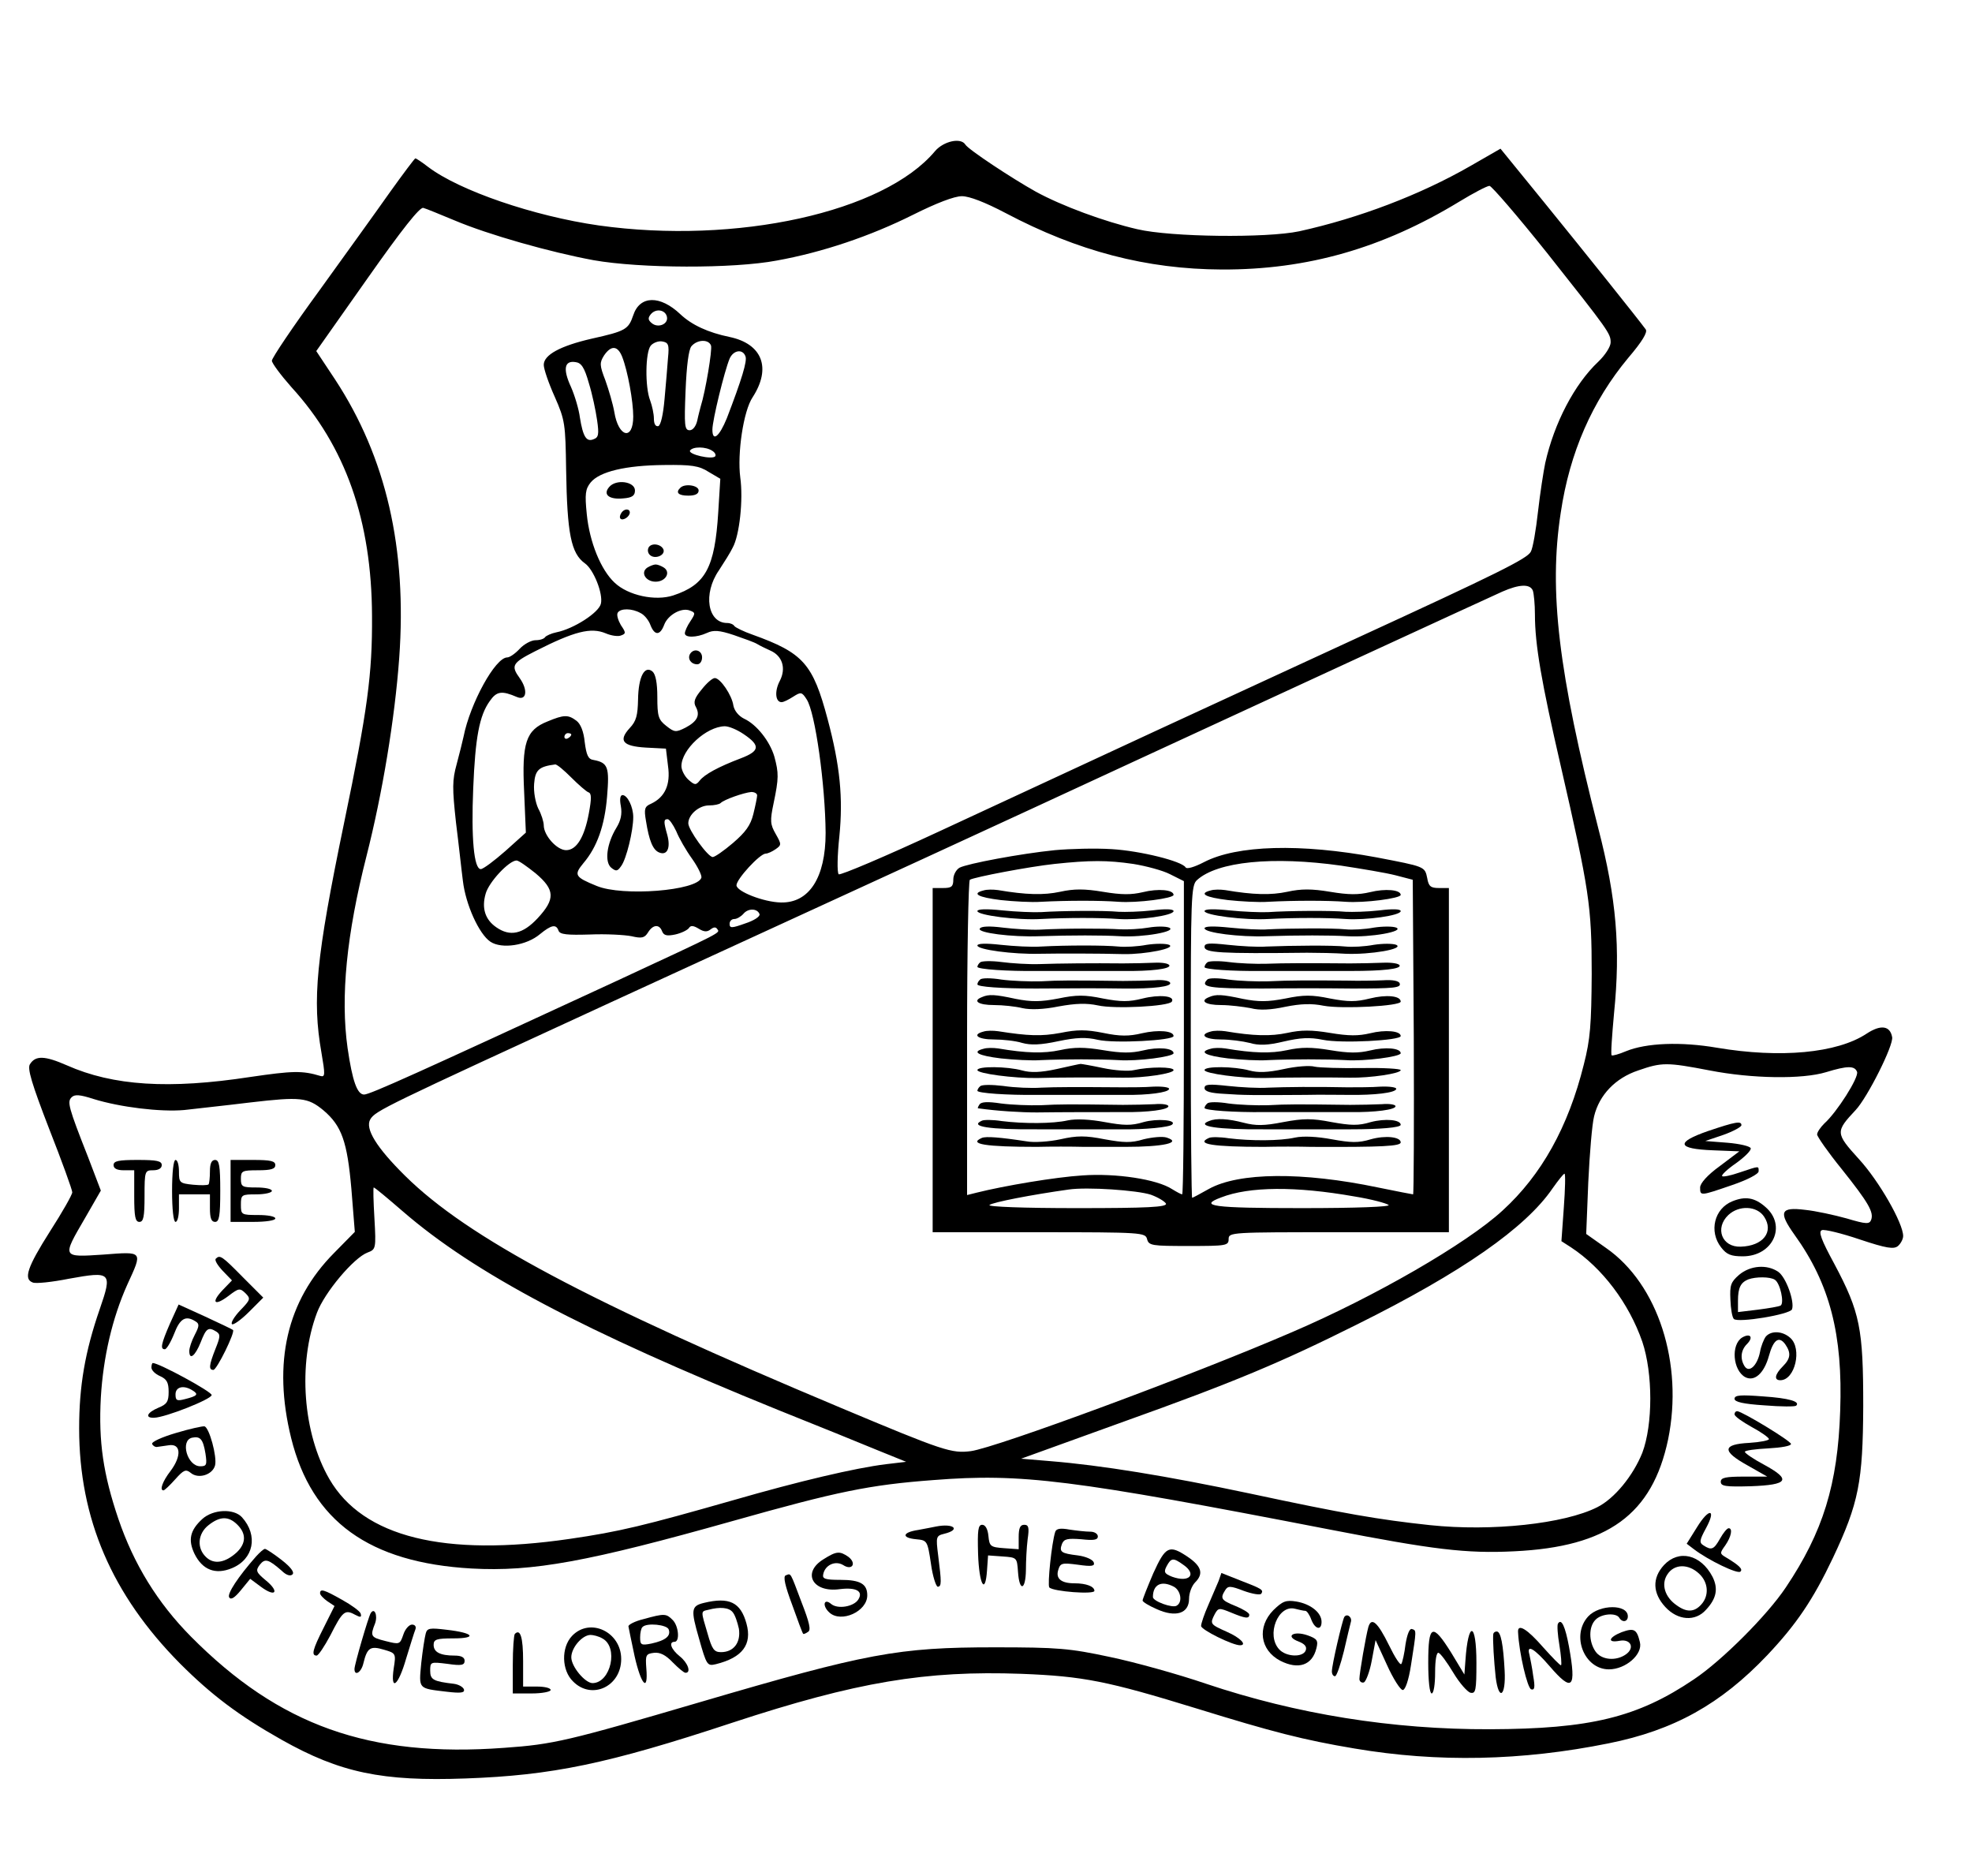 <?xml version="1.0" standalone="no"?>
<!DOCTYPE svg PUBLIC "-//W3C//DTD SVG 20010904//EN"
 "http://www.w3.org/TR/2001/REC-SVG-20010904/DTD/svg10.dtd">
<svg version="1.0" xmlns="http://www.w3.org/2000/svg"
 width="573pt" height="545pt" viewBox="0 0 573 545"
 preserveAspectRatio="xMidYMid meet">

<g transform="translate(0,545) scale(0.1,-0.1)"
fill="#000000" stroke="none">
<path d="M2717 5011 c-149 -178 -577 -272 -977 -216 -189 27 -405 101 -496
170 -18 14 -35 25 -37 25 -2 0 -35 -44 -73 -97 -38 -54 -131 -183 -206 -287
-76 -104 -138 -196 -138 -204 0 -7 26 -42 57 -77 157 -172 233 -387 234 -665
1 -169 -13 -273 -81 -600 -82 -396 -93 -514 -66 -668 11 -64 11 -72 -3 -68
-53 16 -81 15 -204 -3 -235 -36 -398 -26 -533 34 -64 28 -91 29 -107 3 -8 -12
5 -56 56 -188 37 -94 67 -177 67 -184 0 -7 -29 -58 -65 -114 -66 -104 -77
-138 -50 -148 8 -4 56 1 106 11 122 22 126 19 89 -88 -43 -124 -60 -224 -60
-347 0 -262 95 -483 293 -683 91 -91 170 -151 296 -222 169 -95 291 -121 534
-112 251 9 412 42 775 162 362 119 562 152 840 142 180 -7 250 -21 510 -101
220 -68 309 -91 458 -116 241 -41 486 -36 738 15 190 38 326 114 461 256 85
90 133 161 191 283 75 159 87 221 88 441 0 225 -9 272 -84 413 -38 70 -47 94
-36 98 7 3 57 -9 110 -27 78 -26 99 -29 111 -19 8 7 15 20 15 29 0 37 -70 160
-129 224 -68 75 -68 79 -9 142 34 36 111 189 106 212 -6 33 -33 37 -74 10 -86
-57 -251 -72 -435 -41 -105 18 -205 14 -264 -10 -21 -9 -40 -14 -42 -12 -3 2
1 57 7 123 19 188 7 333 -46 537 -116 454 -144 689 -109 916 26 176 92 325
196 450 41 48 57 75 51 83 -21 29 -178 225 -295 369 l-127 156 -87 -50 c-146
-84 -325 -152 -498 -190 -95 -20 -372 -17 -470 6 -96 22 -220 68 -295 109 -70
39 -197 123 -205 137 -13 21 -63 10 -88 -19z m1776 -293 c183 -231 187 -237
187 -263 0 -12 -16 -37 -36 -56 -69 -65 -128 -178 -154 -294 -5 -24 -15 -88
-21 -141 -6 -54 -15 -107 -21 -117 -10 -20 -99 -64 -508 -252 -135 -62 -398
-184 -585 -270 -187 -87 -468 -217 -625 -290 -157 -73 -289 -129 -293 -125 -5
5 -4 55 2 111 11 111 2 204 -34 339 -43 162 -71 193 -218 246 -26 9 -50 21
-53 25 -3 5 -12 9 -21 9 -57 0 -71 85 -24 153 15 23 34 53 40 66 20 36 31 140
22 204 -9 69 9 193 36 233 55 85 28 155 -67 175 -63 13 -110 35 -143 66 -59
56 -118 55 -137 -3 -14 -41 -22 -46 -121 -68 -91 -21 -139 -47 -139 -76 0 -12
14 -53 32 -93 30 -68 31 -79 33 -212 3 -185 14 -243 55 -272 25 -18 53 -88 46
-117 -6 -26 -79 -73 -129 -83 -15 -3 -30 -10 -33 -14 -3 -5 -15 -9 -28 -9 -12
0 -33 -11 -46 -25 -13 -14 -29 -25 -36 -25 -35 0 -108 -134 -127 -230 -3 -14
-12 -50 -20 -80 -13 -47 -13 -69 -2 -170 8 -63 16 -139 20 -169 8 -69 47 -155
80 -177 33 -22 105 -11 144 22 33 27 47 30 54 10 4 -11 25 -13 91 -11 47 2
101 -1 121 -5 30 -7 38 -5 48 11 14 23 33 25 41 3 5 -12 14 -14 38 -9 18 4 36
13 40 19 5 8 13 7 28 -2 16 -10 25 -10 35 -2 9 7 15 7 19 1 8 -12 24 -4 -299
-154 -569 -263 -710 -327 -727 -327 -20 0 -34 39 -48 135 -21 149 -3 330 55
558 46 181 82 397 95 575 23 319 -38 583 -186 809 l-55 83 148 210 c102 145
153 209 163 206 8 -2 49 -19 90 -36 99 -42 280 -93 405 -116 136 -24 405 -25
532 -1 133 24 272 71 396 133 68 34 120 54 142 54 22 0 68 -18 127 -49 210
-111 409 -163 628 -164 249 -1 468 62 690 197 41 25 81 46 88 46 6 0 81 -87
165 -192z m-2555 -189 c4 -21 -26 -33 -44 -18 -11 9 -12 15 -3 26 15 18 43 13
47 -8z m3 -119 c-2 -25 -6 -78 -10 -119 -4 -46 -11 -76 -18 -79 -8 -2 -13 6
-13 22 0 13 -5 37 -11 53 -15 38 -14 140 2 159 7 8 22 14 33 12 18 -3 21 -9
17 -48z m125 36 c4 -12 -16 -133 -30 -177 -2 -8 -7 -26 -10 -41 -4 -17 -13
-28 -22 -28 -15 0 -16 14 -12 114 3 74 9 120 17 130 17 20 50 21 57 2z m-258
-33 c16 -41 32 -129 32 -173 0 -71 -43 -61 -55 13 -4 23 -16 64 -26 92 -17 44
-17 51 -4 72 21 31 40 29 53 -4z m358 2 c6 -13 -11 -68 -54 -180 -22 -54 -42
-70 -42 -33 0 27 35 170 50 206 11 25 38 29 46 7z m-455 -78 c10 -32 20 -80
24 -108 6 -41 4 -50 -10 -55 -21 -9 -31 7 -40 63 -3 24 -15 64 -26 89 -24 52
-19 77 13 72 17 -2 26 -15 39 -61z m359 -197 c8 -5 11 -12 8 -16 -10 -10 -79
6 -73 17 8 12 46 12 65 -1z m-11 -61 l34 -20 -6 -97 c-10 -162 -37 -211 -131
-242 -52 -17 -131 0 -170 37 -40 37 -73 118 -81 199 -6 59 -4 73 11 92 26 32
102 50 214 51 79 1 101 -2 129 -20z m2395 -345 c3 -9 6 -40 6 -69 0 -88 19
-197 75 -440 83 -362 90 -406 90 -605 -1 -147 -4 -189 -23 -263 -45 -181 -123
-321 -236 -424 -104 -96 -373 -251 -611 -353 -289 -125 -860 -336 -934 -346
-56 -7 -78 0 -376 125 -735 308 -1086 495 -1268 675 -83 82 -117 137 -101 164
15 25 41 37 699 340 815 374 1102 506 1525 702 350 162 1016 469 1065 491 50
22 81 23 89 3z m-2593 -65 c11 -5 24 -21 29 -35 12 -31 28 -31 40 1 11 29 51
51 75 41 16 -6 16 -8 1 -31 -9 -13 -16 -29 -16 -35 0 -13 33 -13 64 1 19 9 36
8 78 -6 29 -10 60 -21 68 -26 8 -5 25 -13 38 -19 35 -15 47 -51 28 -88 -16
-30 -13 -62 5 -62 6 0 20 7 34 16 22 14 25 14 39 -8 25 -38 54 -249 55 -388 0
-130 -48 -204 -130 -202 -50 1 -129 32 -129 50 0 18 68 92 85 92 6 0 19 6 29
13 17 12 17 14 0 44 -16 28 -17 38 -6 90 15 72 15 87 2 135 -13 44 -51 93 -88
110 -16 8 -28 23 -31 38 -4 30 -38 80 -54 80 -7 0 -24 -15 -38 -33 -21 -25
-25 -37 -17 -51 13 -24 4 -42 -30 -60 -28 -14 -32 -14 -56 5 -23 18 -26 28
-26 84 0 41 -5 66 -14 74 -23 19 -41 -15 -42 -81 -1 -46 -5 -63 -24 -83 -34
-37 -21 -53 47 -57 l58 -3 6 -50 c8 -55 -9 -91 -49 -110 -19 -8 -21 -15 -15
-50 9 -57 20 -85 39 -92 23 -9 33 14 23 51 -11 39 -11 46 1 46 5 0 16 -16 25
-35 8 -20 28 -55 46 -80 17 -24 29 -49 27 -55 -12 -38 -229 -55 -304 -24 -64
26 -67 32 -39 66 40 47 62 109 69 194 7 85 3 98 -39 106 -16 2 -21 14 -26 52
-3 31 -12 53 -24 62 -24 18 -36 18 -84 -2 -63 -25 -75 -62 -68 -205 l5 -118
-59 -53 c-33 -29 -65 -53 -72 -53 -20 0 -28 91 -22 234 6 149 18 212 48 254
20 29 35 31 79 12 28 -12 33 20 8 55 -26 36 -22 44 45 78 114 58 162 70 205
52 16 -7 37 -10 45 -6 14 5 14 8 -1 30 -8 14 -13 30 -9 36 8 13 41 13 66 -1z
m300 -352 c49 -33 47 -49 -8 -70 -66 -25 -106 -47 -120 -65 -11 -14 -15 -13
-33 3 -11 10 -20 28 -20 39 0 48 72 115 126 116 12 0 36 -10 55 -23z m-501 -1
c0 -3 -4 -8 -10 -11 -5 -3 -10 -1 -10 4 0 6 5 11 10 11 6 0 10 -2 10 -4z m0
-125 c21 -21 44 -41 50 -43 9 -3 9 -18 1 -61 -13 -70 -36 -107 -66 -107 -27 0
-65 43 -65 72 0 10 -7 33 -16 49 -8 17 -14 48 -12 72 3 40 14 50 61 56 5 1 26
-17 47 -38z m540 -52 c0 -5 -5 -30 -11 -54 -8 -33 -23 -53 -59 -84 -27 -23
-53 -41 -59 -41 -14 0 -71 79 -71 98 0 25 31 52 60 52 15 0 30 3 34 7 10 10
67 30 89 32 9 0 17 -4 17 -10z m-644 -226 c57 -48 58 -75 6 -131 -43 -46 -80
-54 -120 -26 -32 22 -43 55 -31 97 9 34 68 97 90 97 6 0 30 -17 55 -37z m651
-119 c2 -7 -17 -19 -42 -27 -39 -14 -45 -14 -45 -1 0 8 6 14 14 14 7 0 19 7
26 15 14 17 41 16 47 -1z m2761 -454 c123 -24 269 -26 338 -5 62 19 83 19 90
1 6 -16 -59 -118 -95 -150 -11 -11 -21 -25 -21 -32 0 -6 32 -52 71 -100 79
-99 94 -126 86 -148 -5 -13 -14 -13 -71 4 -36 10 -91 22 -121 25 -72 9 -78 -6
-31 -72 103 -143 141 -290 133 -512 -7 -214 -50 -352 -158 -513 -54 -81 -186
-213 -267 -267 -164 -111 -302 -144 -592 -145 -285 -1 -563 44 -825 132 -82
28 -208 63 -280 78 -117 25 -150 28 -335 28 -281 0 -371 -17 -855 -159 -385
-113 -427 -123 -570 -133 -392 -29 -654 65 -910 323 -97 98 -166 210 -211 342
-44 130 -58 224 -51 353 7 117 33 230 77 328 45 98 47 96 -70 87 -121 -8 -120
-9 -53 106 l46 80 -37 97 c-58 147 -61 161 -48 174 9 9 24 8 64 -5 78 -24 194
-38 263 -32 33 4 119 13 192 22 146 17 167 15 213 -23 53 -45 69 -91 81 -228
l10 -125 -60 -61 c-138 -139 -179 -319 -125 -538 60 -242 227 -362 524 -379
178 -10 340 20 759 138 305 86 397 105 584 119 255 20 399 2 1152 -144 299
-58 395 -70 535 -63 272 13 401 107 447 325 45 220 -29 451 -180 556 l-58 41
6 150 c4 83 11 169 17 192 15 62 62 111 128 133 69 24 83 24 208 0z m-424
-398 l-7 -98 28 -18 c91 -60 168 -162 207 -274 31 -92 31 -241 0 -323 -27 -67
-81 -133 -131 -158 -95 -48 -306 -71 -486 -52 -149 16 -248 33 -524 92 -241
51 -432 82 -580 94 l-84 7 299 108 c319 114 457 172 677 282 306 152 490 281
568 395 17 24 32 43 35 43 3 0 2 -44 -2 -98z m-3374 -11 c209 -181 526 -348
1090 -577 113 -45 243 -98 289 -117 l84 -34 -59 -7 c-89 -11 -251 -49 -445
-105 -256 -73 -329 -91 -474 -112 -364 -53 -600 5 -698 174 -77 133 -92 334
-36 483 22 59 107 160 147 175 24 9 25 11 20 99 -3 50 -4 90 -2 90 3 0 40 -31
84 -69z"/>
<path d="M1770 4035 c-19 -22 0 -37 41 -33 26 2 34 8 34 23 0 26 -55 34 -75
10z"/>
<path d="M1977 4033 c-15 -14 -6 -23 23 -23 20 0 30 5 30 15 0 15 -40 21 -53
8z"/>
<path d="M1805 3959 c-4 -6 -5 -13 -2 -16 7 -7 27 6 27 18 0 12 -17 12 -25 -2z"/>
<path d="M1885 3860 c-4 -7 -3 -16 3 -22 14 -14 45 -2 40 15 -6 16 -34 21 -43
7z"/>
<path d="M1881 3801 c-21 -14 -5 -41 24 -41 29 0 45 27 24 41 -8 5 -18 9 -24
9 -5 0 -16 -4 -24 -9z"/>
<path d="M3065 2980 c-99 -10 -254 -39 -277 -51 -10 -6 -18 -21 -18 -34 0 -21
-5 -25 -30 -25 l-30 0 0 -500 0 -500 309 0 c300 0 309 -1 314 -20 5 -19 14
-20 121 -20 109 0 116 1 116 20 0 20 7 20 320 20 l320 0 0 500 0 500 -29 0
c-24 0 -30 5 -34 29 -7 34 -7 33 -147 60 -221 41 -406 36 -502 -14 -27 -14
-50 -21 -53 -15 -11 18 -131 48 -215 53 -47 3 -121 1 -165 -3z m228 -40 c37
-6 86 -19 107 -30 l40 -20 0 -455 c0 -250 -2 -455 -5 -455 -3 0 -16 7 -29 15
-44 29 -164 47 -261 40 -79 -5 -227 -30 -307 -50 l-28 -7 0 455 c0 251 4 458
8 461 14 8 172 38 246 46 104 11 153 11 229 0z m604 -5 c59 -9 131 -21 158
-28 l50 -13 3 -457 c1 -251 0 -457 -2 -457 -2 0 -48 9 -102 20 -220 46 -404
44 -491 -4 -25 -14 -47 -26 -49 -26 -2 0 -4 204 -4 453 0 420 1 455 18 470 59
54 220 70 419 42z m-553 -956 c22 -8 41 -20 44 -26 3 -10 -53 -13 -259 -13
-155 0 -259 4 -254 9 9 8 123 30 230 45 54 8 199 -2 239 -15z m591 -5 c50 -8
94 -20 100 -25 5 -5 -91 -9 -253 -9 -259 0 -301 6 -234 31 82 32 217 33 387 3z"/>
<path d="M2858 2863 c-36 -9 -16 -20 50 -28 37 -4 90 -7 117 -5 75 4 174 4
225 0 54 -4 160 10 160 20 0 15 -45 19 -89 8 -34 -8 -62 -8 -116 1 -54 9 -84
9 -125 0 -47 -10 -98 -9 -180 5 -14 2 -33 2 -42 -1z"/>
<path d="M2840 2803 c0 -12 116 -27 185 -23 75 4 174 4 225 0 59 -4 160 10
160 23 0 6 -23 7 -62 2 -35 -4 -79 -5 -98 -4 -41 4 -167 3 -225 -1 -22 -1 -73
1 -112 5 -47 5 -73 4 -73 -2z"/>
<path d="M2847 2752 c-8 -12 93 -25 173 -22 94 3 183 3 235 0 66 -4 167 14
142 25 -10 4 -37 4 -60 0 -23 -4 -60 -6 -82 -5 -44 3 -165 3 -235 -1 -25 -1
-73 2 -106 6 -39 5 -64 4 -67 -3z"/>
<path d="M2840 2703 c0 -12 104 -26 180 -24 57 1 175 1 245 -1 63 -1 154 17
132 27 -10 4 -39 4 -65 0 -26 -5 -63 -7 -82 -5 -40 4 -152 4 -225 0 -27 -2
-80 1 -117 5 -44 5 -68 4 -68 -2z"/>
<path d="M2848 2654 c-5 -4 -8 -10 -8 -13 0 -7 87 -13 173 -12 78 0 187 0 250
0 82 -1 137 6 135 16 -2 6 -21 9 -43 8 -22 -1 -64 -2 -92 -2 -88 1 -185 0
-243 -2 -30 -1 -80 2 -110 6 -30 4 -58 3 -62 -1z"/>
<path d="M2848 2604 c-5 -4 -8 -10 -8 -14 0 -7 69 -12 170 -12 119 1 188 1
253 0 92 -1 143 6 137 17 -3 6 -23 9 -45 7 -22 -1 -64 -2 -92 -2 -155 2 -183
2 -238 -1 -33 -1 -85 1 -115 5 -30 5 -58 5 -62 0z"/>
<path d="M2853 2553 c-28 -11 -10 -23 35 -23 26 0 63 -4 83 -9 23 -5 61 -4
105 5 50 9 81 10 114 3 48 -11 206 -3 215 11 10 17 -37 21 -85 9 -40 -10 -62
-10 -115 0 -53 11 -77 11 -130 0 -52 -10 -78 -10 -124 -1 -60 13 -78 14 -98 5z"/>
<path d="M2858 2453 c-35 -9 -17 -23 30 -23 26 0 63 -4 82 -10 25 -7 54 -6
105 5 53 11 81 12 115 4 48 -11 220 -2 220 11 0 15 -44 19 -92 8 -37 -9 -64
-9 -112 1 -50 10 -76 10 -125 0 -55 -10 -92 -9 -181 5 -14 2 -33 2 -42 -1z"/>
<path d="M2858 2403 c-36 -9 -16 -20 50 -28 37 -4 90 -7 117 -5 67 3 170 3
225 0 54 -4 160 10 160 20 0 15 -45 19 -89 8 -34 -8 -62 -8 -116 1 -54 9 -84
9 -125 0 -47 -10 -98 -9 -180 5 -14 2 -33 2 -42 -1z"/>
<path d="M3070 2344 c-46 -10 -75 -11 -100 -4 -43 12 -130 13 -130 1 0 -10
106 -24 173 -23 57 2 191 2 250 1 60 -1 147 12 147 22 0 10 -70 10 -115 0 -16
-4 -57 -1 -90 6 -33 7 -62 12 -65 12 -3 0 -34 -7 -70 -15z"/>
<path d="M2848 2294 c-5 -4 -8 -10 -8 -13 0 -7 87 -13 173 -12 87 0 201 0 255
0 68 -1 127 7 129 17 2 5 -19 8 -45 7 -26 -2 -66 -2 -89 -2 -138 1 -193 1
-238 -1 -27 -2 -77 0 -110 5 -33 4 -63 4 -67 -1z"/>
<path d="M2846 2241 c-4 -6 -6 -11 -4 -11 57 -8 125 -12 171 -12 68 1 176 1
250 1 73 -1 132 7 132 17 0 5 -18 8 -40 6 -22 -1 -64 -2 -92 -2 -155 2 -183 2
-238 -1 -33 -1 -85 1 -116 5 -39 6 -58 5 -63 -3z"/>
<path d="M2853 2194 c-38 -17 23 -26 160 -25 83 0 189 0 250 0 62 -1 136 6
143 14 14 13 -43 18 -83 7 -36 -11 -58 -10 -113 0 -43 8 -83 10 -107 5 -44
-10 -129 -10 -193 -2 -25 4 -51 4 -57 1z"/>
<path d="M2853 2144 c-41 -18 12 -26 160 -26 39 1 101 1 137 0 36 0 90 0 120
0 109 0 166 12 120 27 -12 4 -42 1 -67 -5 -36 -11 -58 -10 -113 0 -56 11 -80
11 -129 0 -32 -7 -77 -10 -98 -6 -78 12 -118 15 -130 10z"/>
<path d="M3518 2863 c-36 -9 -16 -20 50 -28 37 -4 90 -7 117 -5 75 4 174 4
225 0 54 -4 160 10 160 20 0 15 -45 19 -89 8 -34 -8 -62 -8 -116 1 -54 9 -84
9 -125 0 -47 -10 -98 -9 -180 5 -14 2 -33 2 -42 -1z"/>
<path d="M3500 2803 c0 -12 116 -27 185 -23 75 4 174 4 225 0 59 -4 160 10
160 23 0 6 -23 7 -62 2 -35 -4 -79 -5 -98 -4 -41 4 -167 3 -225 -1 -22 -1 -73
1 -112 5 -47 5 -73 4 -73 -2z"/>
<path d="M3500 2753 c0 -13 103 -26 180 -23 94 3 183 3 235 0 67 -4 167 14
142 25 -10 4 -39 4 -65 0 -26 -5 -63 -7 -82 -5 -39 4 -163 3 -225 0 -22 -2
-73 1 -112 5 -48 5 -73 4 -73 -2z"/>
<path d="M3500 2699 c0 -17 45 -20 298 -17 31 0 82 -1 112 -3 71 -3 172 14
147 26 -10 4 -39 4 -65 0 -26 -5 -63 -7 -82 -5 -37 4 -153 3 -230 0 -25 -2
-75 1 -112 5 -55 6 -68 5 -68 -6z"/>
<path d="M3508 2654 c-5 -4 -8 -10 -8 -14 0 -6 77 -12 170 -11 66 0 170 0 255
0 94 0 145 6 142 16 -2 6 -24 9 -48 8 -24 -1 -68 -2 -96 -2 -125 1 -191 1
-243 -1 -30 -1 -80 1 -110 5 -30 4 -58 3 -62 -1z"/>
<path d="M3508 2604 c-22 -22 4 -26 160 -26 93 1 175 1 260 0 122 0 144 2 139
15 -2 7 -20 11 -48 9 -24 -1 -71 -2 -104 -1 -107 1 -169 1 -230 -2 -33 -1 -85
1 -115 5 -30 5 -58 5 -62 0z"/>
<path d="M3513 2553 c-28 -11 -10 -23 35 -23 26 0 64 -5 86 -9 26 -7 59 -5
101 4 45 9 77 10 111 3 54 -10 224 -1 224 12 0 17 -42 21 -90 9 -40 -10 -62
-10 -115 0 -53 11 -77 11 -130 0 -52 -10 -78 -10 -124 -1 -60 13 -78 14 -98 5z"/>
<path d="M3518 2453 c-35 -9 -17 -23 30 -23 26 0 63 -5 83 -10 27 -8 53 -7 99
4 48 11 75 13 114 5 54 -11 226 -2 226 11 0 15 -45 19 -89 8 -34 -8 -62 -8
-116 1 -54 9 -84 9 -125 0 -47 -10 -98 -9 -180 5 -14 2 -33 2 -42 -1z"/>
<path d="M3518 2403 c-36 -9 -16 -20 50 -28 37 -4 90 -7 117 -5 67 3 170 3
225 0 54 -4 160 10 160 20 0 15 -45 19 -89 8 -34 -8 -62 -8 -116 1 -54 9 -84
9 -125 0 -47 -10 -98 -9 -180 5 -14 2 -33 2 -42 -1z"/>
<path d="M3730 2344 c-46 -10 -75 -11 -100 -4 -43 12 -130 13 -130 1 0 -10
106 -24 173 -23 57 2 191 2 250 1 58 -1 147 12 147 22 0 4 -51 7 -112 6 -62
-1 -124 1 -138 4 -14 4 -54 1 -90 -7z"/>
<path d="M3500 2289 c0 -10 17 -15 58 -17 55 -4 83 -4 237 -3 39 1 95 0 125 0
74 -1 134 6 137 17 2 5 -19 8 -45 7 -26 -2 -69 -2 -97 -2 -93 2 -180 1 -230
-1 -27 -2 -80 1 -117 5 -55 6 -68 5 -68 -6z"/>
<path d="M3508 2244 c-5 -4 -8 -10 -8 -13 0 -7 87 -13 173 -12 83 0 189 0 250
0 73 -1 132 7 132 17 0 5 -18 8 -40 6 -22 -1 -64 -2 -92 -2 -155 2 -183 2
-238 -1 -33 -1 -85 1 -115 5 -30 5 -58 5 -62 0z"/>
<path d="M3513 2193 c-40 -15 24 -25 160 -24 58 0 154 0 252 0 84 0 145 5 145
13 0 15 -45 19 -87 8 -36 -11 -58 -10 -114 0 -57 11 -81 11 -140 0 -56 -11
-80 -11 -115 -2 -46 12 -80 14 -101 5z"/>
<path d="M3513 2144 c-41 -18 12 -26 160 -26 39 1 101 1 137 0 207 -1 260 2
260 13 0 16 -44 21 -87 9 -36 -11 -58 -10 -113 0 -43 8 -83 10 -107 5 -44 -10
-129 -10 -193 -2 -25 4 -51 4 -57 1z"/>
<path d="M2005 3550 c-8 -14 3 -30 21 -30 8 0 14 9 14 20 0 21 -24 28 -35 10z"/>
<path d="M1804 3108 c4 -23 0 -42 -13 -63 -28 -46 -35 -99 -15 -116 14 -11 18
-11 29 5 15 20 35 102 35 142 0 30 -17 64 -31 64 -7 0 -9 -12 -5 -32z"/>
<path d="M4963 2164 c-95 -33 -91 -52 15 -56 l76 -3 -57 -43 c-36 -26 -57 -50
-57 -62 0 -25 0 -25 93 7 44 15 77 32 77 40 0 16 3 16 -54 -3 -26 -9 -49 -14
-52 -11 -3 3 15 20 41 38 25 18 44 37 42 43 -2 6 -32 13 -68 16 l-64 5 53 18
c28 10 52 23 52 28 0 13 -17 10 -97 -17z"/>
<path d="M330 2065 c0 -10 10 -15 30 -15 l30 0 0 -75 c0 -60 3 -75 15 -75 12
0 15 15 15 75 0 73 1 75 25 75 16 0 25 6 25 15 0 12 -14 15 -70 15 -56 0 -70
-3 -70 -15z"/>
<path d="M500 1990 c0 -53 4 -90 10 -90 6 0 10 18 10 40 l0 40 45 0 45 0 0
-40 c0 -29 4 -40 15 -40 12 0 15 17 15 90 0 73 -3 90 -15 90 -10 0 -15 -10
-15 -33 0 -19 -2 -36 -4 -38 -3 -3 -23 -3 -45 -1 -39 4 -41 6 -41 38 0 19 -4
34 -10 34 -6 0 -10 -37 -10 -90z"/>
<path d="M670 1990 l0 -90 65 0 c37 0 65 4 65 10 0 6 -22 10 -50 10 -49 0 -50
1 -50 30 0 29 2 30 45 30 25 0 45 5 45 10 0 6 -20 10 -45 10 -41 0 -45 2 -45
25 0 23 3 25 50 25 38 0 50 4 50 15 0 12 -14 15 -65 15 l-65 0 0 -90z"/>
<path d="M5034 1960 c-53 -21 -69 -88 -33 -134 16 -21 29 -26 63 -26 88 0 129
90 65 144 -31 27 -58 31 -95 16z m92 -45 c29 -44 -3 -85 -68 -87 -55 -2 -76
54 -36 92 31 29 83 27 104 -5z"/>
<path d="M627 1793 c-4 -4 5 -19 20 -35 l27 -28 -27 -28 c-35 -37 -24 -48 17
-17 30 23 33 23 49 8 16 -16 15 -19 -15 -50 -17 -18 -28 -36 -24 -40 3 -4 26
12 49 35 l42 42 -60 60 c-60 61 -66 65 -78 53z"/>
<path d="M5053 1746 c-24 -21 -27 -30 -25 -72 1 -26 5 -51 10 -56 12 -12 163
13 169 28 8 22 -17 93 -40 109 -32 22 -81 19 -114 -9z m104 -14 c16 -10 28
-68 17 -75 -5 -3 -35 -8 -66 -12 l-58 -7 0 33 c0 38 8 53 30 62 22 8 63 8 77
-1z"/>
<path d="M494 1605 c-26 -60 -29 -75 -15 -75 5 0 17 20 27 45 17 45 34 54 62
36 12 -7 11 -14 -2 -39 -9 -17 -16 -38 -16 -47 0 -28 17 -15 33 25 16 41 22
46 46 31 12 -8 11 -15 -3 -50 -19 -48 -20 -61 -6 -61 10 0 64 110 57 116 -2 2
-38 19 -81 39 l-77 35 -25 -55z"/>
<path d="M5131 1567 c-6 -8 -14 -28 -17 -45 -8 -40 -32 -62 -45 -41 -13 21
-11 46 7 64 20 20 10 33 -14 19 -33 -21 -27 -95 9 -115 27 -14 55 11 69 62 13
47 29 58 47 34 18 -26 16 -42 -7 -65 -23 -23 -26 -40 -7 -40 43 0 64 92 29
123 -22 20 -55 22 -71 4z"/>
<path d="M440 1477 c0 -8 11 -19 25 -25 20 -9 25 -19 25 -46 0 -28 -5 -36 -30
-46 -33 -14 -40 -30 -12 -29 33 1 167 54 167 66 0 10 -153 93 -171 93 -2 0 -4
-6 -4 -13z m120 -67 c18 -11 13 -16 -23 -25 -23 -6 -27 -4 -27 14 0 22 24 28
50 11z"/>
<path d="M5040 1386 c0 -9 25 -15 87 -19 48 -4 89 -4 92 -1 13 12 -21 22 -96
27 -65 5 -83 4 -83 -7z"/>
<path d="M5040 1341 c0 -6 23 -22 50 -37 28 -15 50 -31 50 -35 0 -4 -26 -9
-57 -11 -79 -4 -80 -24 -6 -65 l58 -33 -67 0 c-54 0 -68 -3 -68 -15 0 -13 14
-15 87 -13 110 4 119 19 38 63 -30 16 -55 33 -55 37 0 4 30 8 68 10 37 2 67 7
66 13 -1 9 -141 94 -156 95 -5 0 -8 -4 -8 -9z"/>
<path d="M512 1287 c-41 -12 -72 -26 -70 -32 2 -5 8 -9 13 -9 6 1 21 3 35 5
36 6 38 -31 6 -74 -24 -31 -33 -57 -21 -57 3 0 18 14 34 32 25 28 31 30 45 19
22 -19 64 -6 71 22 6 25 -17 110 -31 113 -5 1 -42 -7 -82 -19z m85 -60 c5 -33
3 -37 -15 -37 -38 0 -59 75 -24 83 24 5 32 -4 39 -46z"/>
<path d="M588 1037 c-36 -33 -42 -61 -23 -101 23 -47 61 -62 109 -42 63 26 77
95 29 148 -24 26 -84 23 -115 -5z m102 -17 c26 -26 25 -54 -2 -80 -33 -30 -65
-36 -88 -15 -29 26 -26 69 6 94 33 26 58 27 84 1z"/>
<path d="M4931 1013 l-30 -48 21 -16 c42 -32 127 -73 135 -65 8 7 -3 18 -43
42 -17 10 -17 12 -1 34 18 26 22 50 10 50 -5 0 -16 -14 -25 -30 -18 -32 -25
-35 -48 -20 -13 8 -12 15 7 50 31 57 9 60 -26 3z"/>
<path d="M2720 1015 c-8 -2 -32 -6 -52 -10 -47 -7 -49 -23 -6 -27 32 -3 33 -4
43 -71 5 -37 15 -67 20 -67 11 1 11 12 1 91 -7 55 -6 57 18 63 49 12 27 31
-24 21z"/>
<path d="M2842 935 c3 -89 21 -121 26 -47 l3 43 42 -3 c42 -3 42 -3 45 -45 4
-58 22 -54 23 5 0 26 2 66 5 90 5 34 3 42 -10 42 -12 0 -16 -10 -16 -36 l0
-35 -42 3 c-40 3 -43 5 -46 36 -2 20 -9 32 -18 32 -12 0 -14 -15 -12 -85z"/>
<path d="M3066 999 c-10 -31 -23 -154 -17 -161 11 -12 131 -21 131 -10 0 13
-24 22 -58 22 -39 0 -55 14 -47 39 6 20 11 21 57 15 41 -6 50 -4 46 7 -3 8
-23 17 -46 20 -49 6 -55 10 -46 34 6 14 16 16 56 13 36 -4 48 -2 48 8 0 8 -10
14 -22 14 -13 0 -40 3 -60 6 -27 5 -39 3 -42 -7z"/>
<path d="M744 928 c-52 -59 -85 -109 -78 -119 5 -8 16 -1 34 21 l27 33 31 -23
c43 -32 55 -15 15 18 -29 24 -31 29 -18 46 15 19 25 16 63 -17 14 -14 26 -17
32 -11 6 6 -5 21 -32 42 -23 18 -45 32 -48 32 -4 0 -15 -10 -26 -22z"/>
<path d="M3351 879 c-17 -40 -31 -75 -31 -79 0 -4 18 -15 41 -25 55 -25 94
-13 94 30 0 17 8 38 18 48 25 25 18 47 -22 74 -54 36 -64 31 -100 -48z m87 25
c41 -28 18 -53 -32 -35 -23 9 -25 14 -16 31 13 24 19 25 48 4z m-27 -64 c20
-11 26 -45 8 -55 -12 -8 -69 13 -69 25 0 37 25 49 61 30z"/>
<path d="M2393 920 c-64 -39 -32 -98 47 -87 48 6 69 -6 54 -30 -13 -21 -60
-29 -79 -13 -21 18 -27 -5 -5 -25 34 -31 110 3 110 50 0 33 -20 45 -78 45 -44
0 -53 3 -50 16 5 27 35 41 58 27 26 -17 40 5 15 24 -25 17 -34 17 -72 -7z"/>
<path d="M4835 903 c-35 -38 -33 -82 4 -122 36 -39 87 -43 118 -8 31 33 36 62
19 96 -34 65 -98 80 -141 34z m102 -25 c27 -25 30 -64 6 -90 -20 -22 -42 -23
-71 -2 -35 24 -46 62 -27 90 20 31 61 31 92 2z"/>
<path d="M2283 873 c-8 -3 -2 -30 19 -86 16 -45 30 -83 32 -84 1 -1 7 1 14 6
9 5 4 27 -19 86 -34 90 -30 84 -46 78z"/>
<path d="M3541 857 c-5 -12 -19 -44 -30 -70 -12 -27 -21 -54 -21 -61 0 -11 91
-56 113 -56 22 0 1 22 -38 39 -49 22 -50 23 -35 52 10 18 13 18 47 4 41 -17
53 -19 53 -6 0 5 -18 16 -40 25 -42 17 -45 22 -30 46 8 13 15 13 54 -2 25 -9
48 -13 51 -8 7 11 2 14 -63 39 l-53 21 -8 -23z"/>
<path d="M930 821 c0 -5 10 -15 21 -23 l21 -14 -31 -62 c-33 -65 -37 -82 -21
-82 5 0 23 27 40 59 35 69 42 76 71 60 17 -9 20 -8 17 3 -2 7 -27 25 -54 40
-53 30 -64 33 -64 19z"/>
<path d="M2045 793 c-37 -9 -38 -20 -14 -103 22 -78 24 -81 49 -75 77 19 106
57 89 118 -17 62 -50 78 -124 60z m84 -27 c7 -8 14 -30 18 -48 6 -40 -15 -68
-52 -68 -20 0 -26 8 -39 54 -20 67 -20 64 2 69 34 9 60 7 71 -7z"/>
<path d="M3700 772 c-48 -49 -39 -116 20 -147 53 -27 93 -13 105 36 6 23 2 28
-26 38 -41 14 -66 -3 -26 -18 18 -7 25 -15 21 -26 -8 -21 -57 -19 -77 3 -39
42 -3 131 46 118 12 -3 25 -6 30 -6 4 0 12 -11 17 -25 11 -29 30 -33 30 -7 0
27 -32 52 -73 59 -31 5 -40 1 -67 -25z"/>
<path d="M4615 754 c-51 -55 -12 -154 60 -154 49 0 99 44 90 79 -9 38 -17 42
-53 29 -38 -15 -43 -32 -6 -25 32 6 45 -20 19 -39 -29 -21 -72 -17 -89 8 -20
29 -20 72 0 92 17 18 60 21 69 6 9 -15 25 -12 25 4 0 36 -82 35 -115 0z"/>
<path d="M1077 763 c-7 -12 -47 -149 -47 -162 0 -22 20 -10 26 17 11 45 20 51
60 39 34 -10 35 -11 28 -54 -10 -69 13 -52 36 28 12 39 24 78 27 85 3 8 -1 14
-10 14 -8 0 -20 -13 -25 -29 -10 -29 -11 -29 -51 -19 -44 11 -46 14 -31 52 8
23 -2 47 -13 29z"/>
<path d="M1870 746 c-25 -6 -44 -16 -44 -21 1 -6 9 -45 18 -87 19 -84 40 -106
34 -35 -3 39 -1 42 22 45 18 2 34 -6 55 -28 16 -16 32 -30 37 -30 17 0 7 29
-17 48 -25 20 -33 42 -15 42 16 0 12 47 -6 64 -18 18 -23 19 -84 2z m73 -30
c7 -19 -9 -32 -50 -41 -30 -6 -33 -4 -33 18 0 13 3 27 7 30 12 13 71 7 76 -7z"/>
<path d="M3906 752 c-6 -11 -36 -139 -36 -158 0 -8 4 -14 9 -14 5 0 16 33 26
73 9 39 18 77 20 84 5 14 -11 27 -19 15z"/>
<path d="M3976 723 c-7 -25 -26 -134 -26 -151 0 -7 6 -12 13 -10 6 3 17 31 23
64 l11 59 33 -72 c18 -40 39 -73 46 -73 7 0 17 27 24 73 16 102 16 100 3 104
-7 3 -14 -14 -19 -44 -3 -26 -9 -52 -12 -57 -3 -6 -19 19 -36 54 -33 67 -51
83 -60 53z"/>
<path d="M4527 733 c-3 -4 -1 -33 4 -62 5 -30 7 -57 5 -59 -2 -2 -25 22 -52
52 -46 53 -75 71 -73 44 3 -61 27 -162 38 -166 10 -3 12 5 6 39 -3 24 -9 52
-11 62 -9 31 14 18 58 -33 67 -78 79 -66 57 56 -11 59 -22 83 -32 67z"/>
<path d="M1237 704 c-3 -11 -9 -49 -13 -86 -7 -76 -10 -73 74 -83 42 -5 53 -3
50 7 -3 7 -15 14 -29 16 -60 7 -69 12 -69 38 0 26 1 26 50 20 41 -6 50 -4 50
9 0 10 -10 15 -29 15 -42 0 -61 10 -61 31 0 16 8 19 57 19 71 0 60 16 -19 25
-49 6 -57 5 -61 -11z"/>
<path d="M1662 697 c-32 -34 -30 -100 3 -132 54 -55 140 -15 140 65 0 79 -91
122 -143 67z m88 -7 c48 -25 25 -129 -28 -130 -22 0 -62 48 -62 75 0 28 32 65
56 65 8 0 24 -4 34 -10z"/>
<path d="M1496 703 c-3 -3 -6 -44 -6 -90 l0 -83 55 0 c30 0 55 5 55 10 0 6
-18 10 -40 10 l-40 0 0 74 c0 69 -8 95 -24 79z"/>
<path d="M4150 620 c0 -53 4 -90 10 -90 6 0 10 27 10 61 0 36 4 59 10 57 6 -2
25 -28 43 -58 18 -30 41 -56 50 -58 15 -3 17 7 17 87 0 120 -24 124 -32 6 l-3
-40 -38 63 c-55 88 -67 83 -67 -28z"/>
<path d="M4339 703 c-2 -16 2 -80 7 -126 9 -71 30 -55 26 19 -4 76 -11 114
-23 114 -5 0 -9 -3 -10 -7z"/>
</g>
</svg>
